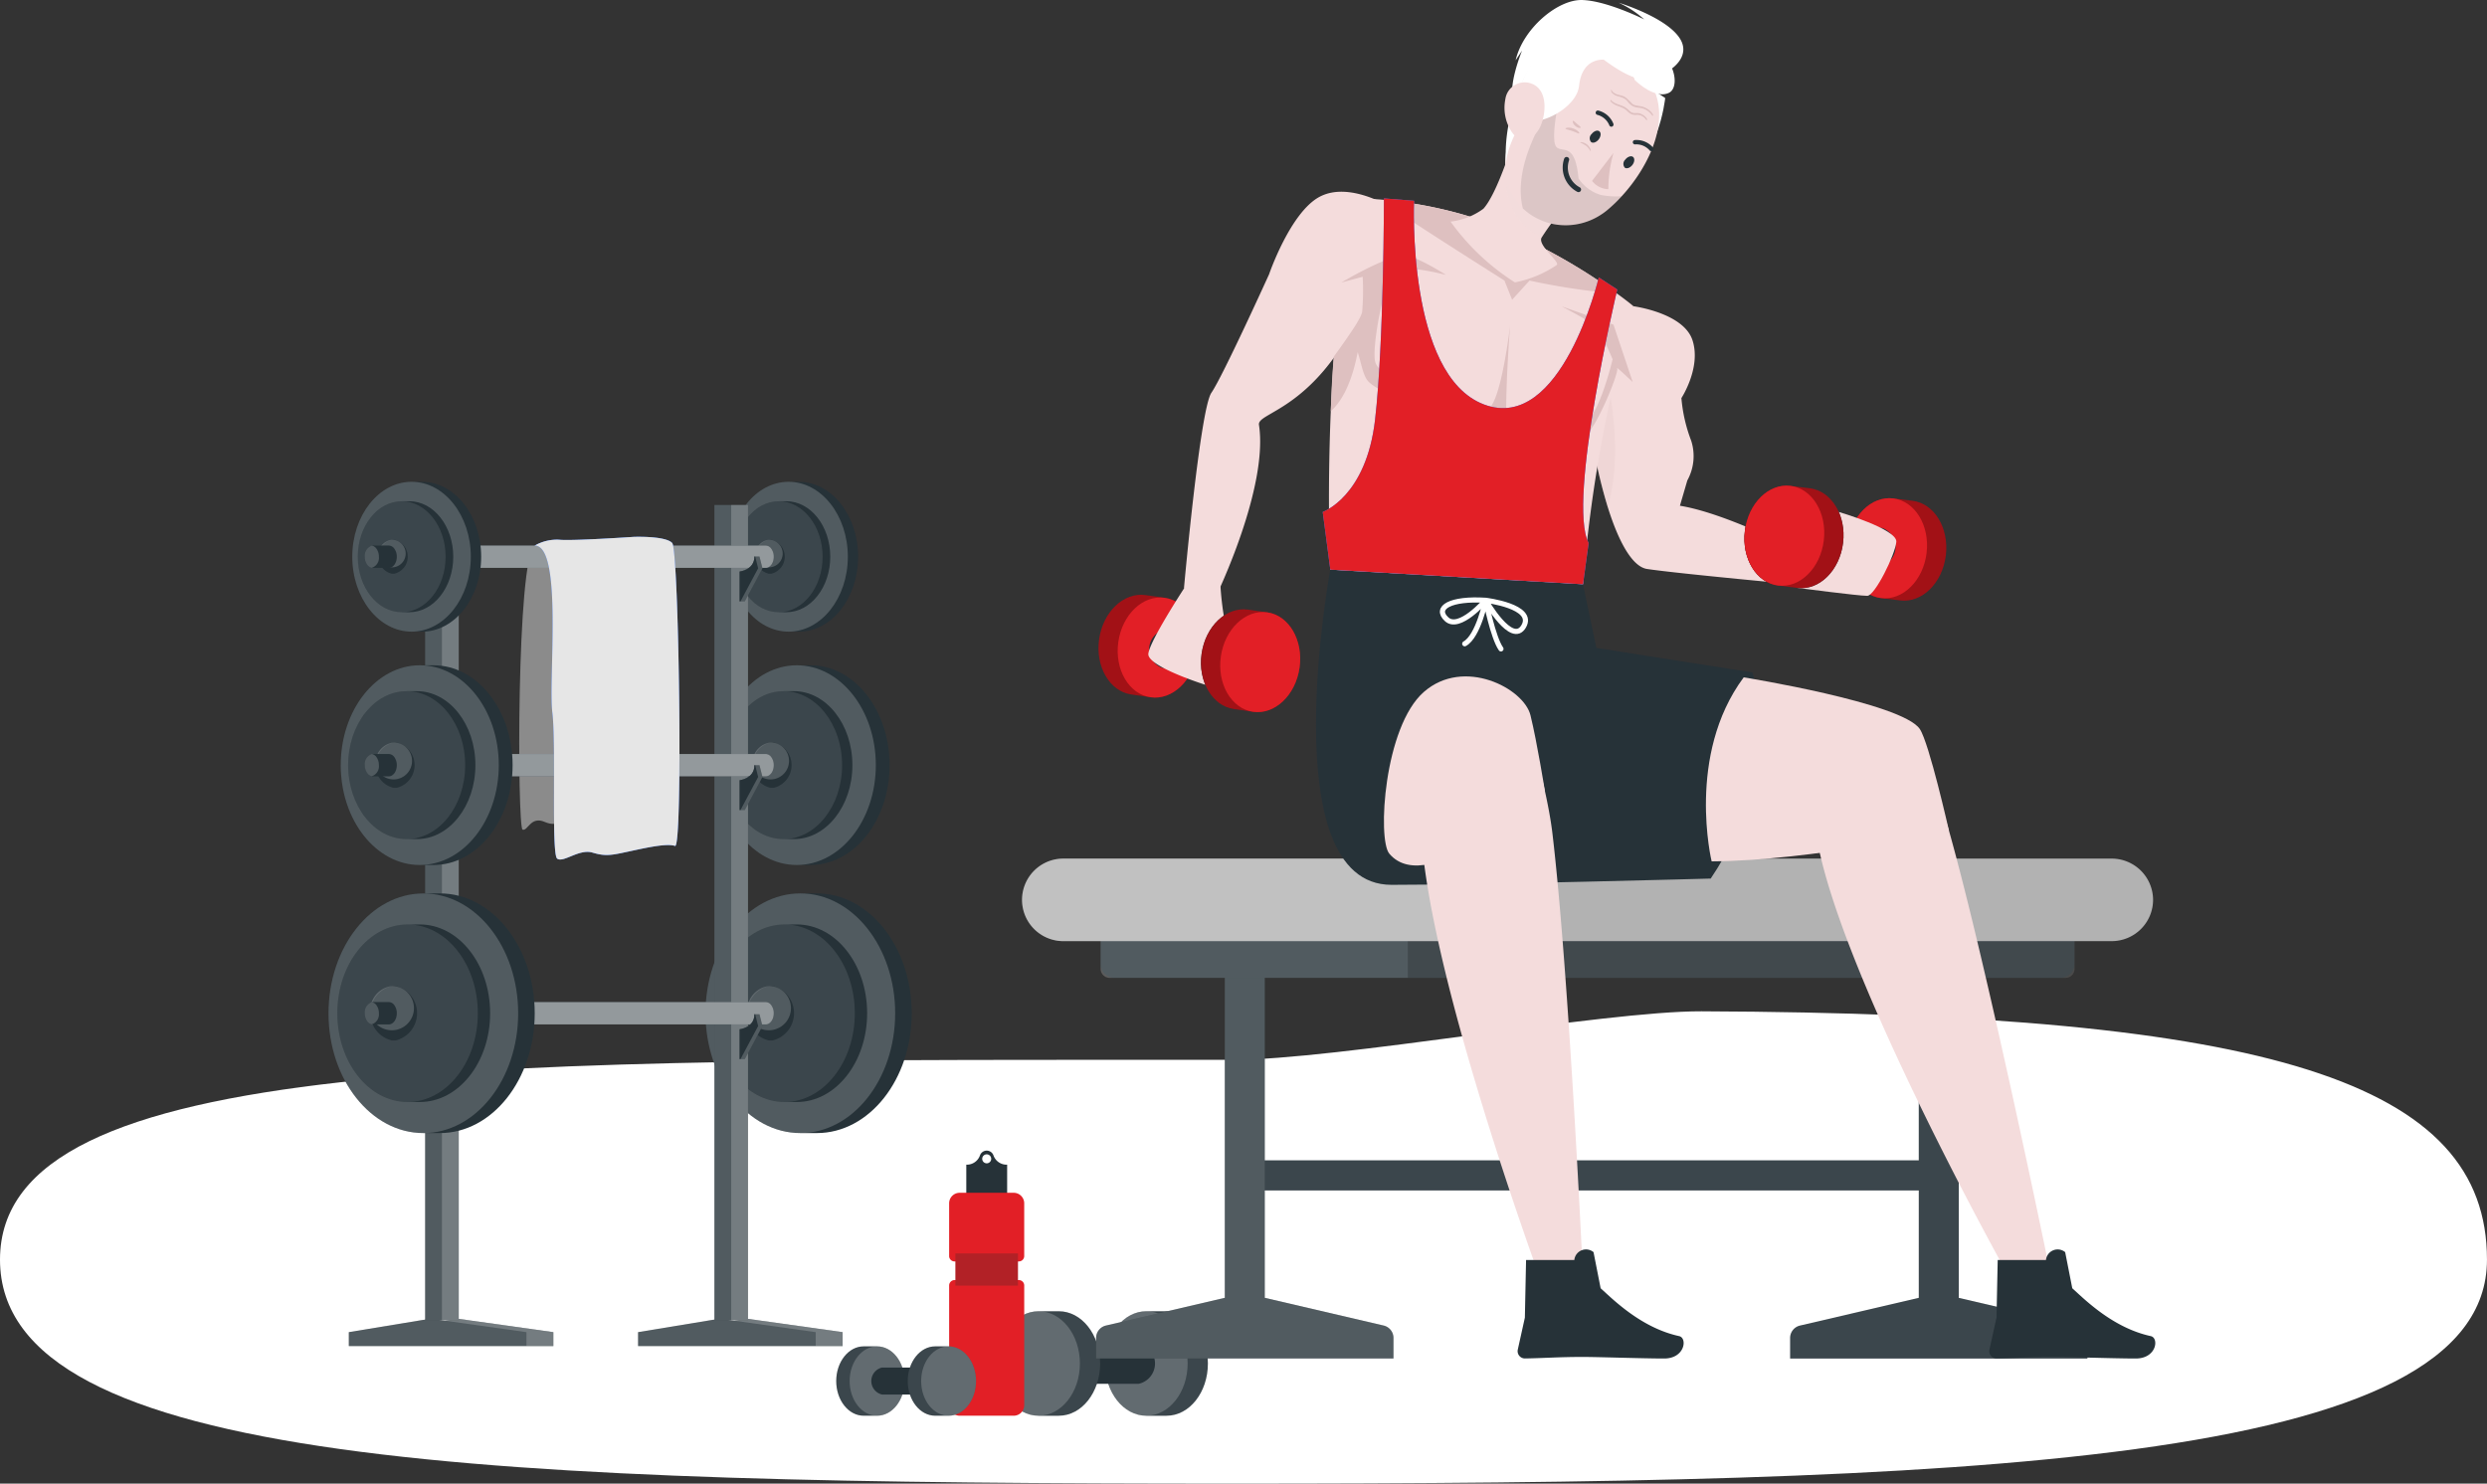 <svg xmlns="http://www.w3.org/2000/svg" width="242.262" height="144.544" viewBox="0 0 242.262 144.544">
  <rect x="0" y="0" width="242.262" height="144.544" fill="#333333" stroke="none"/>
  <g id="Group_196869" data-name="Group 196869" transform="translate(-1166 -6322.43)">
    <path id="Path_20465" data-name="Path 20465" d="M128.111,60.863c10.178,0,36.195-4.764,45.7-4.728,55.576.21,76.519,6.93,76.519,24.194,0,20.121-50.543,21.821-122.22,21.821S8.07,100.451,8.07,80.329,56.434,60.863,128.111,60.863Z" transform="translate(1157.93 6364.824)" fill="#fff"/>
    <g id="Bottle" transform="translate(1247.459 6434.532)">
      <g id="Group_190497" data-name="Group 190497" transform="translate(15.681 15.648)">
        <g id="Group_190494" data-name="Group 190494" transform="translate(10.495)">
          <path id="Path_48504" data-name="Path 48504" d="M401.6,400.243h1.968c2.225,0,4.028,2.279,4.028,5.091s-1.8,5.09-4.028,5.09H401.6c-2.224,0-4.027-2.279-4.027-5.09S399.372,400.243,401.6,400.243Z" transform="translate(-397.569 -400.243)" fill="#263238"/>
          <path id="Path_48505" data-name="Path 48505" d="M401.6,400.243h1.968c2.225,0,4.028,2.279,4.028,5.091s-1.8,5.09-4.028,5.09H401.6c-2.224,0-4.027-2.279-4.027-5.09S399.372,400.243,401.6,400.243Z" transform="translate(-397.569 -400.243)" fill="#fff" opacity="0.1" style="isolation: isolate"/>
          <path id="Path_48506" data-name="Path 48506" d="M397.569,405.334c0,2.811,1.8,5.09,4.027,5.09s4.028-2.279,4.028-5.09-1.8-5.091-4.028-5.091S397.569,402.522,397.569,405.334Z" transform="translate(-397.569 -400.243)" fill="#fff" opacity="0.2" style="isolation: isolate"/>
        </g>
        <g id="Group_190495" data-name="Group 190495" transform="translate(4.916 3.112)">
          <path id="Path_48507" data-name="Path 48507" d="M390.628,404.988h7.324a2.032,2.032,0,0,1,0,3.956h-7.324a2.033,2.033,0,0,1,0-3.956Z" transform="translate(-389.064 -404.988)" fill="#263238"/>
        </g>
        <g id="Group_190496" data-name="Group 190496">
          <path id="Path_48508" data-name="Path 48508" d="M385.6,400.243h1.968c2.225,0,4.028,2.279,4.028,5.091s-1.8,5.09-4.028,5.09H385.6c-2.224,0-4.027-2.279-4.027-5.09S383.372,400.243,385.6,400.243Z" transform="translate(-381.569 -400.243)" fill="#263238"/>
          <path id="Path_48509" data-name="Path 48509" d="M385.6,400.243h1.968c2.225,0,4.028,2.279,4.028,5.091s-1.8,5.09-4.028,5.09H385.6c-2.224,0-4.027-2.279-4.027-5.09S383.372,400.243,385.6,400.243Z" transform="translate(-381.569 -400.243)" fill="#fff" opacity="0.1" style="isolation: isolate"/>
          <path id="Path_48510" data-name="Path 48510" d="M381.569,405.334c0,2.811,1.8,5.09,4.027,5.09s4.028-2.279,4.028-5.09-1.8-5.091-4.028-5.091S381.569,402.522,381.569,405.334Z" transform="translate(-381.569 -400.243)" fill="#fff" opacity="0.2" style="isolation: isolate"/>
        </g>
      </g>
      <g id="Group_190498" data-name="Group 190498" transform="translate(10.999 0)">
        <path id="Path_48511" data-name="Path 48511" d="M380.9,377.757a1.357,1.357,0,0,1-1.28-.906.7.7,0,0,0-.657-.464h0a.7.7,0,0,0-.656.464,1.357,1.357,0,0,1-1.28.906h-.053v3.013h3.979v-3.013Zm-1.937-.133a.438.438,0,1,1,.438-.438A.438.438,0,0,1,378.96,377.624Z" transform="translate(-375.304 -376.387)" fill="#263238"/>
        <path id="Path_48512" data-name="Path 48512" d="M381.742,388.812v-5.137a1.026,1.026,0,0,0-1.026-1.026h-5.261a1.027,1.027,0,0,0-1.026,1.026v5.137a.526.526,0,0,0,.525.525h6.261A.525.525,0,0,0,381.742,388.812Z" transform="translate(-374.43 -378.541)" fill="#e21f26"/>
        <path id="Path_48513" data-name="Path 48513" d="M374.43,396.14v11.665a1.026,1.026,0,0,0,1.026,1.026h5.261a1.026,1.026,0,0,0,1.026-1.026V396.14a.525.525,0,0,0-.525-.525h-6.261A.526.526,0,0,0,374.43,396.14Z" transform="translate(-374.43 -383.003)" fill="#e21f26"/>
        <rect id="Rectangle_13846" data-name="Rectangle 13846" width="6.098" height="3.136" transform="translate(0.607 10.017)" fill="#b22126"/>
      </g>
      <g id="Group_190502" data-name="Group 190502" transform="translate(0 19.07)">
        <g id="Group_190499" data-name="Group 190499">
          <path id="Path_48514" data-name="Path 48514" d="M361.641,412.219h-1.306c-1.477,0-2.674-1.513-2.674-3.379s1.2-3.379,2.674-3.379h1.306c1.477,0,2.674,1.513,2.674,3.379S363.118,412.219,361.641,412.219Z" transform="translate(-357.662 -405.461)" fill="#263238"/>
          <path id="Path_48515" data-name="Path 48515" d="M361.641,412.219h-1.306c-1.477,0-2.674-1.513-2.674-3.379s1.2-3.379,2.674-3.379h1.306c1.477,0,2.674,1.513,2.674,3.379S363.118,412.219,361.641,412.219Z" transform="translate(-357.662 -405.461)" fill="#fff" opacity="0.1" style="isolation: isolate"/>
          <ellipse id="Ellipse_1886" data-name="Ellipse 1886" cx="2.673" cy="3.379" rx="2.673" ry="3.379" transform="translate(1.306 0)" fill="#fff" opacity="0.2" style="isolation: isolate"/>
        </g>
        <g id="Group_190500" data-name="Group 190500" transform="translate(3.417 2.066)">
          <path id="Path_48516" data-name="Path 48516" d="M368.772,411.237h-4.861a1.349,1.349,0,0,1,0-2.626h4.861a1.349,1.349,0,0,1,0,2.626Z" transform="translate(-362.872 -408.611)" fill="#263238"/>
        </g>
        <g id="Group_190501" data-name="Group 190501" transform="translate(6.967)">
          <path id="Path_48517" data-name="Path 48517" d="M372.262,412.219h-1.306c-1.476,0-2.674-1.513-2.674-3.379s1.2-3.379,2.674-3.379h1.306c1.476,0,2.674,1.513,2.674,3.379S373.739,412.219,372.262,412.219Z" transform="translate(-368.283 -405.461)" fill="#263238"/>
          <path id="Path_48518" data-name="Path 48518" d="M372.262,412.219h-1.306c-1.476,0-2.674-1.513-2.674-3.379s1.2-3.379,2.674-3.379h1.306c1.476,0,2.674,1.513,2.674,3.379S373.739,412.219,372.262,412.219Z" transform="translate(-368.283 -405.461)" fill="#fff" opacity="0.1" style="isolation: isolate"/>
          <ellipse id="Ellipse_1887" data-name="Ellipse 1887" cx="2.673" cy="3.379" rx="2.673" ry="3.379" transform="translate(1.306 0)" fill="#fff" opacity="0.2" style="isolation: isolate"/>
        </g>
      </g>
    </g>
    <g id="Barbells" transform="translate(1198 6369.373)">
      <g id="Group_190536" data-name="Group 190536" transform="translate(0 0)">
        <path id="Path_48519" data-name="Path 48519" d="M96.145,295.354c-1.789,1.152-1.7,27.513-1.184,27.677s.779-1.355,2.163-.75,1.816-.433,5.1-.433,2.941,2.508,3.287,0,0-25.426,0-25.426Z" transform="translate(-76.057 -289.144)" fill="#8b8b8b"/>
        <g id="Group_190506" data-name="Group 190506" transform="translate(37.915 17.873)">
          <g id="Group_190503" data-name="Group 190503">
            <path id="Path_48521" data-name="Path 48521" d="M131.814,313.135h1.343c4.252,0,7.7,4.356,7.7,9.729s-3.447,9.729-7.7,9.729h-1.343c-4.252,0-7.7-4.355-7.7-9.729S127.561,313.135,131.814,313.135Z" transform="translate(-124.115 -313.135)" fill="#263238"/>
            <path id="Path_48522" data-name="Path 48522" d="M124.115,322.864c0,5.373,3.447,9.729,7.7,9.729s7.7-4.355,7.7-9.729-3.447-9.729-7.7-9.729S124.115,317.491,124.115,322.864Z" transform="translate(-124.115 -313.135)" fill="#fff" opacity="0.2" style="isolation: isolate"/>
          </g>
          <g id="Group_190504" data-name="Group 190504" transform="translate(0.716 2.522)">
            <path id="Path_48523" data-name="Path 48523" d="M130.91,316.98h1c3.149,0,5.7,3.226,5.7,7.207s-2.554,7.207-5.7,7.207h-1c-3.15,0-5.7-3.227-5.7-7.207S127.76,316.98,130.91,316.98Z" transform="translate(-125.207 -316.98)" fill="#263238"/>
            <path id="Path_48524" data-name="Path 48524" d="M125.207,324.187c0,3.98,2.554,7.207,5.7,7.207s5.7-3.227,5.7-7.207-2.553-7.207-5.7-7.207S125.207,320.206,125.207,324.187Z" transform="translate(-125.207 -316.98)" fill="#fff" opacity="0.1" style="isolation: isolate"/>
          </g>
          <g id="Group_190505" data-name="Group 190505" transform="translate(3.392 7.519)">
            <path id="Path_48525" data-name="Path 48525" d="M131.036,324.6h.305a2.27,2.27,0,0,1,0,4.419h-.305a2.27,2.27,0,0,1,0-4.419Z" transform="translate(-129.287 -324.599)" fill="#263238"/>
            <path id="Path_48526" data-name="Path 48526" d="M129.287,326.809a1.8,1.8,0,1,0,1.749-2.21A2.02,2.02,0,0,0,129.287,326.809Z" transform="translate(-129.287 -324.599)" fill="#fff" opacity="0.2" style="isolation: isolate"/>
          </g>
        </g>
        <g id="Group_190510" data-name="Group 190510" transform="translate(39.041)">
          <g id="Group_190507" data-name="Group 190507">
            <path id="Path_48527" data-name="Path 48527" d="M131.6,285.887h1.008c3.188,0,5.773,3.267,5.773,7.3s-2.585,7.3-5.773,7.3H131.6c-3.188,0-5.773-3.267-5.773-7.3S128.416,285.887,131.6,285.887Z" transform="translate(-125.831 -285.887)" fill="#263238"/>
            <path id="Path_48528" data-name="Path 48528" d="M125.831,293.184c0,4.03,2.585,7.3,5.773,7.3s5.774-3.267,5.774-7.3-2.585-7.3-5.774-7.3S125.831,289.154,125.831,293.184Z" transform="translate(-125.831 -285.887)" fill="#fff" opacity="0.2" style="isolation: isolate"/>
          </g>
          <g id="Group_190508" data-name="Group 190508" transform="translate(0.537 1.892)">
            <path id="Path_48529" data-name="Path 48529" d="M130.927,288.771h.746c2.362,0,4.277,2.42,4.277,5.405s-1.915,5.405-4.277,5.405h-.746c-2.363,0-4.277-2.42-4.277-5.405S128.565,288.771,130.927,288.771Z" transform="translate(-126.65 -288.771)" fill="#263238"/>
            <path id="Path_48530" data-name="Path 48530" d="M126.65,294.176c0,2.985,1.915,5.405,4.277,5.405s4.277-2.42,4.277-5.405-1.915-5.405-4.277-5.405S126.65,291.191,126.65,294.176Z" transform="translate(-126.65 -288.771)" fill="#fff" opacity="0.1" style="isolation: isolate"/>
          </g>
          <g id="Group_190509" data-name="Group 190509" transform="translate(2.544 5.64)">
            <path id="Path_48531" data-name="Path 48531" d="M131.021,294.486h.229a1.7,1.7,0,0,1,0,3.314h-.229a1.7,1.7,0,0,1,0-3.314Z" transform="translate(-129.71 -294.486)" fill="#263238"/>
            <path id="Path_48532" data-name="Path 48532" d="M129.71,296.143a1.347,1.347,0,1,0,1.311-1.657A1.515,1.515,0,0,0,129.71,296.143Z" transform="translate(-129.71 -294.486)" fill="#fff" opacity="0.2" style="isolation: isolate"/>
          </g>
        </g>
        <g id="Group_190514" data-name="Group 190514" transform="translate(36.724 40.099)">
          <g id="Group_190511" data-name="Group 190511">
            <path id="Path_48533" data-name="Path 48533" d="M131.538,347.021h1.612c5.1,0,9.238,5.227,9.238,11.675s-4.136,11.675-9.238,11.675h-1.612c-5.1,0-9.238-5.227-9.238-11.675S126.436,347.021,131.538,347.021Z" transform="translate(-122.3 -347.021)" fill="#263238"/>
            <ellipse id="Ellipse_1888" data-name="Ellipse 1888" cx="9.238" cy="11.675" rx="9.238" ry="11.675" transform="translate(0)" fill="#fff" opacity="0.2" style="isolation: isolate"/>
          </g>
          <g id="Group_190512" data-name="Group 190512" transform="translate(0.859 3.026)">
            <path id="Path_48534" data-name="Path 48534" d="M130.453,351.634h1.2c3.779,0,6.843,3.873,6.843,8.649s-3.064,8.648-6.843,8.648h-1.2c-3.779,0-6.843-3.872-6.843-8.648S126.674,351.634,130.453,351.634Z" transform="translate(-123.61 -351.634)" fill="#263238"/>
            <path id="Path_48535" data-name="Path 48535" d="M123.61,360.283c0,4.776,3.064,8.648,6.843,8.648s6.843-3.872,6.843-8.648-3.064-8.649-6.843-8.649S123.61,355.507,123.61,360.283Z" transform="translate(-123.61 -351.634)" fill="#fff" opacity="0.1" style="isolation: isolate"/>
          </g>
          <g id="Group_190513" data-name="Group 190513" transform="translate(4.071 9.024)">
            <path id="Path_48536" data-name="Path 48536" d="M130.6,360.778h.366a2.724,2.724,0,0,1,0,5.3H130.6a2.724,2.724,0,0,1,0-5.3Z" transform="translate(-128.507 -360.778)" fill="#263238"/>
            <path id="Path_48537" data-name="Path 48537" d="M128.507,363.429a2.155,2.155,0,1,0,2.1-2.651A2.424,2.424,0,0,0,128.507,363.429Z" transform="translate(-128.507 -360.778)" fill="#fff" opacity="0.2" style="isolation: isolate"/>
          </g>
        </g>
        <g id="Group_190517" data-name="Group 190517" transform="translate(1.979 2.255)">
          <g id="Group_190515" data-name="Group 190515">
            <path id="Path_48538" data-name="Path 48538" d="M77.286,410.188l1.417.2,1.207-.2,9.342,1.312v1.36H69.328V411.5Z" transform="translate(-69.328 -330.911)" fill="#263238"/>
            <path id="Path_48539" data-name="Path 48539" d="M77.286,410.188l1.417.2,1.207-.2,9.342,1.312v1.36H69.328V411.5Z" transform="translate(-69.328 -330.911)" fill="#fff" opacity="0.2" style="isolation: isolate"/>
            <path id="Path_48540" data-name="Path 48540" d="M83.616,410.385l7.93,1.115v1.358H94.17V411.5l-9.347-1.312Z" transform="translate(-74.244 -330.911)" fill="#fff" opacity="0.2" style="isolation: isolate"/>
            <rect id="Rectangle_13847" data-name="Rectangle 13847" width="3.273" height="79.43" transform="translate(10.707 79.43) rotate(180)" fill="#263238"/>
            <rect id="Rectangle_13848" data-name="Rectangle 13848" width="3.273" height="79.43" transform="translate(10.707 79.43) rotate(180)" fill="#fff" opacity="0.2" style="isolation: isolate"/>
            <rect id="Rectangle_13849" data-name="Rectangle 13849" width="1.637" height="79.43" transform="translate(10.707 79.43) rotate(180)" fill="#fff" opacity="0.2" style="isolation: isolate"/>
          </g>
          <g id="Group_190516" data-name="Group 190516" transform="translate(28.178)">
            <path id="Path_48541" data-name="Path 48541" d="M120.245,410.188l1.417.2,1.207-.2,9.342,1.312v1.36H112.287V411.5Z" transform="translate(-112.287 -330.911)" fill="#263238"/>
            <path id="Path_48542" data-name="Path 48542" d="M120.245,410.188l1.417.2,1.207-.2,9.342,1.312v1.36H112.287V411.5Z" transform="translate(-112.287 -330.911)" fill="#fff" opacity="0.2" style="isolation: isolate"/>
            <path id="Path_48543" data-name="Path 48543" d="M126.575,410.385l7.93,1.115v1.358h2.624V411.5l-9.347-1.312Z" transform="translate(-117.203 -330.911)" fill="#fff" opacity="0.2" style="isolation: isolate"/>
            <rect id="Rectangle_13850" data-name="Rectangle 13850" width="3.273" height="79.43" transform="translate(10.707 79.43) rotate(180)" fill="#263238"/>
            <rect id="Rectangle_13851" data-name="Rectangle 13851" width="3.273" height="79.43" transform="translate(10.707 79.43) rotate(180)" fill="#fff" opacity="0.2" style="isolation: isolate"/>
            <rect id="Rectangle_13852" data-name="Rectangle 13852" width="1.637" height="79.43" transform="translate(10.707 79.43) rotate(180)" fill="#fff" opacity="0.2" style="isolation: isolate"/>
          </g>
        </g>
        <g id="Group_190522" data-name="Group 190522" transform="translate(0 40.099)">
          <path id="Path_48544" data-name="Path 48544" d="M85.7,364.25a1.309,1.309,0,0,0,.23.769.713.713,0,0,0,.456.309.58.58,0,0,0,.1.01h29.09c.432,0,.78-.483.78-1.088a1.319,1.319,0,0,0-.23-.769.681.681,0,0,0-.55-.319H86.485a.653.653,0,0,0-.1.009A1.03,1.03,0,0,0,85.7,364.25Z" transform="translate(-72.983 -352.575)" fill="#263238"/>
          <path id="Path_48545" data-name="Path 48545" d="M85.7,364.25a1.309,1.309,0,0,0,.23.769.713.713,0,0,0,.456.309.58.58,0,0,0,.1.01h29.09c.432,0,.78-.483.78-1.088a1.319,1.319,0,0,0-.23-.769.681.681,0,0,0-.55-.319H86.485a.653.653,0,0,0-.1.009A1.03,1.03,0,0,0,85.7,364.25Z" transform="translate(-72.983 -352.575)" fill="#fff" opacity="0.5"/>
          <g id="Group_190518" data-name="Group 190518">
            <path id="Path_48546" data-name="Path 48546" d="M75.549,347.021h1.612c5.1,0,9.238,5.227,9.238,11.675s-4.136,11.675-9.238,11.675H75.549c-5.1,0-9.238-5.227-9.238-11.675S70.447,347.021,75.549,347.021Z" transform="translate(-66.311 -347.021)" fill="#263238"/>
            <path id="Path_48547" data-name="Path 48547" d="M66.311,358.7c0,6.448,4.136,11.675,9.238,11.675s9.237-5.227,9.237-11.675-4.136-11.675-9.237-11.675S66.311,352.248,66.311,358.7Z" transform="translate(-66.311 -347.021)" fill="#fff" opacity="0.2" style="isolation: isolate"/>
          </g>
          <g id="Group_190519" data-name="Group 190519" transform="translate(0.859 3.026)">
            <path id="Path_48548" data-name="Path 48548" d="M74.464,351.634h1.2c3.779,0,6.843,3.873,6.843,8.649s-3.064,8.648-6.843,8.648h-1.2c-3.779,0-6.843-3.872-6.843-8.648S70.685,351.634,74.464,351.634Z" transform="translate(-67.621 -351.634)" fill="#263238"/>
            <path id="Path_48549" data-name="Path 48549" d="M67.621,360.283c0,4.776,3.064,8.648,6.843,8.648s6.843-3.872,6.843-8.648-3.064-8.649-6.843-8.649S67.621,355.507,67.621,360.283Z" transform="translate(-67.621 -351.634)" fill="#fff" opacity="0.1" style="isolation: isolate"/>
          </g>
          <g id="Group_190520" data-name="Group 190520" transform="translate(4.071 9.024)">
            <path id="Path_48550" data-name="Path 48550" d="M74.616,360.778h.366a2.724,2.724,0,0,1,0,5.3h-.366a2.724,2.724,0,0,1,0-5.3Z" transform="translate(-72.518 -360.778)" fill="#263238"/>
            <path id="Path_48551" data-name="Path 48551" d="M72.518,363.429a2.155,2.155,0,1,0,2.1-2.651A2.424,2.424,0,0,0,72.518,363.429Z" transform="translate(-72.518 -360.778)" fill="#fff" opacity="0.2" style="isolation: isolate"/>
          </g>
          <g id="Group_190521" data-name="Group 190521" transform="translate(3.533 10.587)">
            <path id="Path_48552" data-name="Path 48552" d="M71.7,364.25a1.309,1.309,0,0,0,.23.769.713.713,0,0,0,.457.309.565.565,0,0,0,.1.01h1.551c.432,0,.78-.483.78-1.088a1.319,1.319,0,0,0-.23-.769.681.681,0,0,0-.55-.319H72.481a.635.635,0,0,0-.1.009A1.03,1.03,0,0,0,71.7,364.25Z" transform="translate(-71.697 -363.162)" fill="#263238"/>
            <path id="Path_48553" data-name="Path 48553" d="M71.7,364.254a1.309,1.309,0,0,0,.23.769.713.713,0,0,0,.457.309,1.017,1.017,0,0,0,.686-1.078,1.32,1.32,0,0,0-.23-.769.7.7,0,0,0-.456-.31A1.03,1.03,0,0,0,71.7,364.254Z" transform="translate(-71.697 -363.167)" fill="#fff" opacity="0.2" style="isolation: isolate"/>
          </g>
        </g>
        <g id="Group_190527" data-name="Group 190527" transform="translate(1.191 17.873)">
          <path id="Path_48554" data-name="Path 48554" d="M85.7,327.4a1.306,1.306,0,0,0,.23.768.714.714,0,0,0,.456.31.574.574,0,0,0,.1.01h29.09c.432,0,.78-.483.78-1.088a1.319,1.319,0,0,0-.23-.769.682.682,0,0,0-.55-.319H86.485a.651.651,0,0,0-.1.01A1.03,1.03,0,0,0,85.7,327.4Z" transform="translate(-74.173 -317.668)" fill="#263238"/>
          <path id="Path_48555" data-name="Path 48555" d="M85.7,327.4a1.306,1.306,0,0,0,.23.768.714.714,0,0,0,.456.31.574.574,0,0,0,.1.01h29.09c.432,0,.78-.483.78-1.088a1.319,1.319,0,0,0-.23-.769.682.682,0,0,0-.55-.319H86.485a.651.651,0,0,0-.1.01A1.03,1.03,0,0,0,85.7,327.4Z" transform="translate(-74.173 -317.668)" fill="#fff" opacity="0.5"/>
          <g id="Group_190523" data-name="Group 190523">
            <path id="Path_48556" data-name="Path 48556" d="M75.825,313.135h1.343c4.252,0,7.7,4.356,7.7,9.729s-3.447,9.729-7.7,9.729H75.825c-4.252,0-7.7-4.355-7.7-9.729S71.572,313.135,75.825,313.135Z" transform="translate(-68.126 -313.135)" fill="#263238"/>
            <ellipse id="Ellipse_1889" data-name="Ellipse 1889" cx="7.698" cy="9.729" rx="7.698" ry="9.729" transform="translate(0 0)" fill="#fff" opacity="0.2" style="isolation: isolate"/>
          </g>
          <g id="Group_190524" data-name="Group 190524" transform="translate(0.716 2.522)">
            <path id="Path_48557" data-name="Path 48557" d="M74.921,316.98h1c3.149,0,5.7,3.226,5.7,7.207s-2.554,7.207-5.7,7.207h-1c-3.15,0-5.7-3.227-5.7-7.207S71.771,316.98,74.921,316.98Z" transform="translate(-69.218 -316.98)" fill="#263238"/>
            <ellipse id="Ellipse_1890" data-name="Ellipse 1890" cx="5.703" cy="7.207" rx="5.703" ry="7.207" transform="translate(0)" fill="#fff" opacity="0.1" style="isolation: isolate"/>
          </g>
          <g id="Group_190525" data-name="Group 190525" transform="translate(3.392 7.519)">
            <path id="Path_48558" data-name="Path 48558" d="M75.047,324.6h.305a2.27,2.27,0,0,1,0,4.419h-.305a2.27,2.27,0,0,1,0-4.419Z" transform="translate(-73.298 -324.599)" fill="#263238"/>
            <path id="Path_48559" data-name="Path 48559" d="M73.3,326.809a1.8,1.8,0,1,0,1.749-2.21A2.02,2.02,0,0,0,73.3,326.809Z" transform="translate(-73.298 -324.599)" fill="#fff" opacity="0.2" style="isolation: isolate"/>
          </g>
          <g id="Group_190526" data-name="Group 190526" transform="translate(2.342 8.641)">
            <path id="Path_48560" data-name="Path 48560" d="M71.7,327.4a1.306,1.306,0,0,0,.23.768.714.714,0,0,0,.457.31.559.559,0,0,0,.1.01h1.551c.432,0,.78-.483.78-1.088a1.32,1.32,0,0,0-.23-.769.682.682,0,0,0-.55-.319H72.481a.633.633,0,0,0-.1.01A1.029,1.029,0,0,0,71.7,327.4Z" transform="translate(-71.697 -326.309)" fill="#263238"/>
            <path id="Path_48561" data-name="Path 48561" d="M71.7,327.4a1.305,1.305,0,0,0,.23.768.714.714,0,0,0,.457.31,1.018,1.018,0,0,0,.686-1.078,1.32,1.32,0,0,0-.23-.769.7.7,0,0,0-.456-.31A1.029,1.029,0,0,0,71.7,327.4Z" transform="translate(-71.697 -326.314)" fill="#fff" opacity="0.2" style="isolation: isolate"/>
          </g>
        </g>
        <g id="Group_190532" data-name="Group 190532" transform="translate(2.316)">
          <path id="Path_48562" data-name="Path 48562" d="M85.7,296.441a1.309,1.309,0,0,0,.23.769.713.713,0,0,0,.456.309.58.58,0,0,0,.1.01h29.09c.432,0,.78-.483.78-1.088a1.32,1.32,0,0,0-.23-.769.681.681,0,0,0-.55-.319H86.485a.653.653,0,0,0-.1.009A1.03,1.03,0,0,0,85.7,296.441Z" transform="translate(-75.299 -289.144)" fill="#263238"/>
          <path id="Path_48563" data-name="Path 48563" d="M85.7,296.441a1.309,1.309,0,0,0,.23.769.713.713,0,0,0,.456.309.58.58,0,0,0,.1.01h29.09c.432,0,.78-.483.78-1.088a1.32,1.32,0,0,0-.23-.769.681.681,0,0,0-.55-.319H86.485a.653.653,0,0,0-.1.009A1.03,1.03,0,0,0,85.7,296.441Z" transform="translate(-75.299 -289.144)" fill="#fff" opacity="0.5"/>
          <g id="Group_190528" data-name="Group 190528">
            <path id="Path_48564" data-name="Path 48564" d="M75.616,285.887h1.008c3.188,0,5.774,3.267,5.774,7.3s-2.586,7.3-5.774,7.3H75.616c-3.189,0-5.774-3.267-5.774-7.3S72.427,285.887,75.616,285.887Z" transform="translate(-69.842 -285.887)" fill="#263238"/>
            <path id="Path_48565" data-name="Path 48565" d="M69.842,293.184c0,4.03,2.585,7.3,5.774,7.3s5.773-3.267,5.773-7.3-2.585-7.3-5.773-7.3S69.842,289.154,69.842,293.184Z" transform="translate(-69.842 -285.887)" fill="#fff" opacity="0.2" style="isolation: isolate"/>
          </g>
          <g id="Group_190529" data-name="Group 190529" transform="translate(0.537 1.892)">
            <path id="Path_48566" data-name="Path 48566" d="M74.938,288.771h.746c2.362,0,4.277,2.42,4.277,5.405s-1.915,5.405-4.277,5.405h-.746c-2.363,0-4.277-2.42-4.277-5.405S72.576,288.771,74.938,288.771Z" transform="translate(-70.661 -288.771)" fill="#263238"/>
            <ellipse id="Ellipse_1891" data-name="Ellipse 1891" cx="4.277" cy="5.405" rx="4.277" ry="5.405" transform="translate(0)" fill="#fff" opacity="0.1" style="isolation: isolate"/>
          </g>
          <g id="Group_190530" data-name="Group 190530" transform="translate(2.544 5.64)">
            <path id="Path_48567" data-name="Path 48567" d="M75.032,294.486h.229a1.7,1.7,0,0,1,0,3.314h-.229a1.7,1.7,0,0,1,0-3.314Z" transform="translate(-73.721 -294.486)" fill="#263238"/>
            <path id="Path_48568" data-name="Path 48568" d="M73.721,296.143a1.347,1.347,0,1,0,1.311-1.657A1.515,1.515,0,0,0,73.721,296.143Z" transform="translate(-73.721 -294.486)" fill="#fff" opacity="0.2" style="isolation: isolate"/>
          </g>
          <g id="Group_190531" data-name="Group 190531" transform="translate(1.217 6.21)">
            <path id="Path_48569" data-name="Path 48569" d="M71.7,296.441a1.309,1.309,0,0,0,.23.769.713.713,0,0,0,.457.309.565.565,0,0,0,.1.01h1.551c.432,0,.78-.483.78-1.088a1.32,1.32,0,0,0-.23-.769.681.681,0,0,0-.55-.319H72.481a.635.635,0,0,0-.1.009A1.03,1.03,0,0,0,71.7,296.441Z" transform="translate(-71.697 -295.354)" fill="#263238"/>
            <path id="Path_48570" data-name="Path 48570" d="M71.7,296.446a1.309,1.309,0,0,0,.23.769.713.713,0,0,0,.457.309,1.017,1.017,0,0,0,.686-1.078,1.32,1.32,0,0,0-.23-.769.7.7,0,0,0-.456-.31A1.03,1.03,0,0,0,71.7,296.446Z" transform="translate(-71.697 -295.359)" fill="#fff" opacity="0.2" style="isolation: isolate"/>
          </g>
        </g>
        <g id="Group_190533" data-name="Group 190533" transform="translate(40.048 7.278)">
          <path id="Path_48571" data-name="Path 48571" d="M127.367,298.445v2.906h.505l1.719-3.22-.289-1.148h-.492C128.81,298.295,127.367,298.445,127.367,298.445Z" transform="translate(-127.367 -296.983)" fill="#263238"/>
          <path id="Path_48572" data-name="Path 48572" d="M127.367,298.445v2.906h.505l1.719-3.22-.289-1.148h-.492C128.81,298.295,127.367,298.445,127.367,298.445Z" transform="translate(-127.367 -296.983)" fill="#fff" opacity="0.2" style="isolation: isolate"/>
          <path id="Path_48573" data-name="Path 48573" d="M127.367,298.445v2.906h.085l1.719-3.22-.289-1.148h-.072C128.81,298.295,127.367,298.445,127.367,298.445Z" transform="translate(-127.367 -296.983)" fill="#263238"/>
        </g>
        <g id="Group_190534" data-name="Group 190534" transform="translate(40.048 27.608)">
          <path id="Path_48574" data-name="Path 48574" d="M127.367,329.441v2.906h.505l1.719-3.221-.289-1.148h-.492C128.81,329.29,127.367,329.441,127.367,329.441Z" transform="translate(-127.367 -327.978)" fill="#263238"/>
          <path id="Path_48575" data-name="Path 48575" d="M127.367,329.441v2.906h.505l1.719-3.221-.289-1.148h-.492C128.81,329.29,127.367,329.441,127.367,329.441Z" transform="translate(-127.367 -327.978)" fill="#fff" opacity="0.2" style="isolation: isolate"/>
          <path id="Path_48576" data-name="Path 48576" d="M127.367,329.441v2.906h.085l1.719-3.221-.289-1.148h-.072C128.81,329.29,127.367,329.441,127.367,329.441Z" transform="translate(-127.367 -327.978)" fill="#263238"/>
        </g>
        <g id="Group_190535" data-name="Group 190535" transform="translate(40.048 51.874)">
          <path id="Path_48577" data-name="Path 48577" d="M127.367,366.436v2.906h.505l1.719-3.221-.289-1.148h-.492C128.81,366.285,127.367,366.436,127.367,366.436Z" transform="translate(-127.367 -364.973)" fill="#263238"/>
          <path id="Path_48578" data-name="Path 48578" d="M127.367,366.436v2.906h.505l1.719-3.221-.289-1.148h-.492C128.81,366.285,127.367,366.436,127.367,366.436Z" transform="translate(-127.367 -364.973)" fill="#fff" opacity="0.2" style="isolation: isolate"/>
          <path id="Path_48579" data-name="Path 48579" d="M127.367,366.436v2.906h.085l1.719-3.221-.289-1.148h-.072C128.81,366.285,127.367,366.436,127.367,366.436Z" transform="translate(-127.367 -364.973)" fill="#263238"/>
        </g>
        <path id="Path_48580" data-name="Path 48580" d="M96.937,294.907c2.752,0,1.324,13.052,1.714,16.227s-.11,13.82.472,14.271,2.138-.975,3.436-.586,1.848.26,3.648-.13,3.617-.779,4.4-.519.374-28.79-.275-29.51-3.763-.6-3.763-.6-6.1.413-7.265.275A4.36,4.36,0,0,0,96.937,294.907Z" transform="translate(-76.849 -288.697)" fill="#407bff"/>
        <path id="Path_48581" data-name="Path 48581" d="M96.937,294.907c2.752,0,1.324,13.052,1.714,16.227s-.11,13.82.472,14.271,2.138-.975,3.436-.586,1.848.26,3.648-.13,3.617-.779,4.4-.519.374-28.79-.275-29.51-3.763-.6-3.763-.6-6.1.413-7.265.275A4.36,4.36,0,0,0,96.937,294.907Z" transform="translate(-76.849 -288.697)" fill="#e6e6e6"/>
      </g>
    </g>
    <g id="Group_190537" data-name="Group 190537" transform="translate(1265.56 6406.08)">
      <path id="Path_48582" data-name="Path 48582" d="M283.043,392.643l-11.576-2.7v-32.7h-3.895v19.305H201.022v2.929h66.551v10.463L256,392.643a1.243,1.243,0,0,0-.96,1.21v2H284v-2A1.243,1.243,0,0,0,283.043,392.643Z" transform="translate(-180.221 -347.146)" fill="#263238"/>
      <path id="Path_48583" data-name="Path 48583" d="M283.043,392.643l-11.576-2.7v-32.7h-3.895v19.305H201.022v2.929h66.551v10.463L256,392.643a1.243,1.243,0,0,0-.96,1.21v2H284v-2A1.243,1.243,0,0,0,283.043,392.643Z" transform="translate(-180.221 -347.146)" fill="#fff" opacity="0.1" style="isolation: isolate"/>
      <path id="Path_48584" data-name="Path 48584" d="M196.737,389.939v-32.7h-3.895v32.7l-11.576,2.7a1.243,1.243,0,0,0-.96,1.21v2h28.967v-2a1.243,1.243,0,0,0-.96-1.21Z" transform="translate(-173.093 -347.146)" fill="#263238"/>
      <path id="Path_48585" data-name="Path 48585" d="M196.737,389.939v-32.7h-3.895v32.7l-11.576,2.7a1.243,1.243,0,0,0-.96,1.21v2h28.967v-2a1.243,1.243,0,0,0-.96-1.21Z" transform="translate(-173.093 -347.146)" fill="#fff" opacity="0.2" style="isolation: isolate"/>
      <path id="Rectangle_13853" data-name="Rectangle 13853" d="M0,0H94.861a0,0,0,0,1,0,0V4.171a1.346,1.346,0,0,1-1.346,1.346H1.346A1.346,1.346,0,0,1,0,4.171V0A0,0,0,0,1,0,0Z" transform="translate(7.658 6.105)" fill="#263238"/>
      <path id="Path_48586" data-name="Path 48586" d="M275.846,351.16v4.631a.886.886,0,0,1-.885.885h-93.1a.886.886,0,0,1-.885-.885V351.16Z" transform="translate(-173.325 -345.053)" fill="#fff" opacity="0.2" style="isolation: isolate"/>
      <path id="Path_48587" data-name="Path 48587" d="M291.543,351.16v4.631a.886.886,0,0,1-.885.885H226.6V351.16Z" transform="translate(-189.022 -345.053)" opacity="0.2" style="isolation: isolate"/>
      <path id="Path_48588" data-name="Path 48588" d="M279.485,345.871a4.031,4.031,0,0,1-4.021,4.021H173.331a4.021,4.021,0,0,1,0-8.042H275.465A4.034,4.034,0,0,1,279.485,345.871Z" transform="translate(-169.31 -341.85)" fill="#b2b2b2"/>
      <path id="Path_48589" data-name="Path 48589" d="M213.854,345.871a4.031,4.031,0,0,1-4.027,4.021h-36.5a4.021,4.021,0,0,1,0-8.042h36.5A4.035,4.035,0,0,1,213.854,345.871Z" transform="translate(-169.31 -341.85)" fill="#fff" opacity="0.2" style="isolation: isolate"/>
    </g>
    <path id="Path_48590" data-name="Path 48590" d="M274.565,284.429l-.38,2.617s-12.817-1.174-15.893-1.64c-1.476-.223-2.814-2.761-3.837-6.048a50.372,50.372,0,0,1-1.987-10.344c-.033-.328-.052-.649-.072-.958l-1.423-.676,6-7.569s4.86.636,5.739,3.3-1.076,5.647-1.076,5.647a15.112,15.112,0,0,0,.951,4.145,4.9,4.9,0,0,1-.374,3.877l-.722,2.466C266.49,280.054,274.565,284.429,274.565,284.429Z" transform="translate(1068.152 6092.457)" fill="#f4dcdc"/>
    <g id="Group_190540" data-name="Group 190540" transform="translate(1340.645 6370.965)">
      <g id="Group_190538" data-name="Group 190538" transform="translate(5.295)">
        <path id="Path_48591" data-name="Path 48591" d="M295.151,298.051l1.877.229c2.123.259,4.108-1.705,4.435-4.387s-1.128-5.067-3.25-5.325l-1.878-.229c-2.123-.259-4.108,1.705-4.435,4.387S293.028,297.792,295.151,298.051Z" transform="translate(-291.854 -288.315)" fill="#263238"/>
        <path id="Path_48592" data-name="Path 48592" d="M295.151,298.051l1.877.229c2.123.259,4.108-1.705,4.435-4.387s-1.128-5.067-3.25-5.325l-1.878-.229c-2.123-.259-4.108,1.705-4.435,4.387S293.028,297.792,295.151,298.051Z" transform="translate(-291.854 -288.315)" fill="#a21116" style="isolation: isolate"/>
        <path id="Path_48593" data-name="Path 48593" d="M291.9,292.725c.327-2.682,2.313-4.647,4.435-4.387s3.577,2.643,3.25,5.325-2.313,4.647-4.435,4.387S291.573,295.407,291.9,292.725Z" transform="translate(-291.854 -288.315)" fill="#e21f26" style="isolation: isolate"/>
      </g>
      <g id="Group_190539" data-name="Group 190539" transform="translate(0 2.047)">
        <path id="Path_48594" data-name="Path 48594" d="M285.062,295.22l6.988.852a1.953,1.953,0,0,0,.46-3.773l-6.988-.853a1.953,1.953,0,0,0-.46,3.774Z" transform="translate(-283.782 -291.436)" fill="#263238"/>
      </g>
    </g>
    <path id="Path_48595" data-name="Path 48595" d="M291.271,298.534c.735,0,2.725-4.016,2.829-5.26s-5.61-2.914-5.61-2.914l-4.014,7.4S290.36,298.534,291.271,298.534Z" transform="translate(1056.624 6081.946)" fill="#f4dcdc"/>
    <g id="Group_190541" data-name="Group 190541" transform="translate(1335.926 6369.743)">
      <path id="Path_48596" data-name="Path 48596" d="M279.885,296.189l1.877.229c2.123.259,4.108-1.705,4.435-4.388s-1.128-5.066-3.25-5.325l-1.878-.229c-2.123-.259-4.108,1.705-4.435,4.388S277.762,295.929,279.885,296.189Z" transform="translate(-276.588 -286.452)" fill="#263238"/>
      <path id="Path_48597" data-name="Path 48597" d="M279.885,296.189l1.877.229c2.123.259,4.108-1.705,4.435-4.388s-1.128-5.066-3.25-5.325l-1.878-.229c-2.123-.259-4.108,1.705-4.435,4.388S277.762,295.929,279.885,296.189Z" transform="translate(-276.588 -286.452)" fill="#a21116" style="isolation: isolate"/>
      <path id="Path_48598" data-name="Path 48598" d="M276.634,290.863c.327-2.683,2.313-4.647,4.435-4.388s3.577,2.643,3.251,5.325-2.313,4.647-4.435,4.388S276.307,293.545,276.634,290.863Z" transform="translate(-276.588 -286.452)" fill="#e21f26" style="isolation: isolate"/>
    </g>
    <path id="Path_48599" data-name="Path 48599" d="M255.238,283.233a50.371,50.371,0,0,1-1.987-10.344c1.056-1.03,1.994-1.817,1.994-1.817S256.852,277.88,255.238,283.233Z" transform="translate(1067.368 6088.583)" fill="#dec0c0" opacity="0.2" style="isolation: isolate"/>
    <path id="Path_48600" data-name="Path 48600" d="M214.353,298.93l24.617,1.421,1.307,6.206,15.2,2.388s3.114,9.444-4.065,20.082c0,0-22.126.612-31.092.612C208.654,329.639,214.353,298.93,214.353,298.93Z" transform="translate(1081.23 6078.998)" fill="#263238"/>
    <path id="Path_48601" data-name="Path 48601" d="M237.443,308.2c-.783-1.12-1.49-4.735-1.49-4.735s2.552,4.5,3.7,2.54-3.7-2.54-3.7-2.54c-3.4-.22-5.036.712-3.8,1.849s3.8-1.849,3.8-1.849-.714,3.5-2.041,4.235" transform="translate(1074.768 6077.449)" fill="none" stroke="#fff" stroke-linecap="round" stroke-linejoin="round" stroke-width="0.5"/>
    <path id="Path_48602" data-name="Path 48602" d="M291.7,319.958c-1.745-2.55-17.15-5.026-17.15-5.026-5.632,7.578-3.123,17.926-3.123,17.926,9.776-.049,23.114-3,23.114-3S292.616,321.3,291.7,319.958Z" transform="translate(1061.306 6073.492)" fill="#f4dcdc"/>
    <path id="Path_48603" data-name="Path 48603" d="M283.8,326.832a28.478,28.478,0,0,1,2.273,6.322c2.182,13.478,18.956,43.372,18.956,43.372l3.636-1.668s-5.909-28.794-9.674-42.159c-1.046-3.715-3.051-7.8-3.566-9.51Z" transform="translate(1056.858 6070.65)" fill="#f4dcdc"/>
    <path id="Path_48604" data-name="Path 48604" d="M312.966,409.666l.69-3.117.117-5.615h4.7a1.146,1.146,0,0,1,1.872-.767l.692,3.519c1.189,1.067,3.934,3.853,7.647,4.662.828.184.564,2.182-1.459,2.182s-6.44-.153-7.905-.153c-2.377,0-3.756.117-5.65.147a.732.732,0,0,1-.156-.015A.711.711,0,0,1,312.966,409.666Z" transform="translate(1046.826 6044.256)" fill="#263238"/>
    <path id="Path_48605" data-name="Path 48605" d="M226.6,324.761a28.485,28.485,0,0,1,1.259,6.6c.051,13.654,11.953,45.8,11.953,45.8l3.852-1.08s-1.342-29.363-2.975-43.152c-.454-3.833-1.8-8.176-2.038-9.95Z" transform="translate(1076.538 6070.724)" fill="#f4dcdc"/>
    <path id="Path_48606" data-name="Path 48606" d="M242.922,409.666l.69-3.117.117-5.615h4.7a1.146,1.146,0,0,1,1.872-.767l.692,3.519c1.189,1.067,3.934,3.853,7.647,4.662.827.184.564,2.182-1.459,2.182s-6.441-.153-7.905-.153c-2.378,0-3.756.117-5.65.147a.727.727,0,0,1-.156-.015A.711.711,0,0,1,242.922,409.666Z" transform="translate(1070.927 6044.256)" fill="#263238"/>
    <path id="Path_48607" data-name="Path 48607" d="M223.574,332.058c-1.168-1.388-.519-12.365,3.373-15.76s9.731-.357,10.379,2.276,1.4,7.346,1.4,7.346S227.466,336.681,223.574,332.058Z" transform="translate(1077.759 6073.54)" fill="#f4dcdc"/>
    <path id="Path_48608" data-name="Path 48608" d="M244.558,254.3a138.145,138.145,0,0,0-4.926,27.077l-24.617-1.417s-.315-6.841.052-15.44c.092-2.191.223-4.5.42-6.841a95.5,95.5,0,0,1,2.079-13.886,30.69,30.69,0,0,1,3.266.2,41.578,41.578,0,0,1,6.625,1.233c.007,0,.02.007.026.007a34.6,34.6,0,0,1,5.247,1.9c1.161.531,2.256,1.076,3.26,1.607l.007.007a57.4,57.4,0,0,1,6.953,4.316C244,253.821,244.558,254.3,244.558,254.3Z" transform="translate(1080.567 6097.97)" fill="#f4dcdc"/>
    <g id="Group_190544" data-name="Group 190544" transform="translate(1273.003 6380.377)">
      <g id="Group_190542" data-name="Group 190542">
        <path id="Path_48609" data-name="Path 48609" d="M187.112,302.96l-1.873-.266c-2.117-.3-4.141,1.625-4.52,4.3s1.029,5.088,3.146,5.388l1.873.266c2.117.3,4.141-1.625,4.52-4.3S189.229,303.26,187.112,302.96Z" transform="translate(-180.658 -302.664)" fill="#263238"/>
        <path id="Path_48610" data-name="Path 48610" d="M187.112,302.96l-1.873-.266c-2.117-.3-4.141,1.625-4.52,4.3s1.029,5.088,3.146,5.388l1.873.266c2.117.3,4.141-1.625,4.52-4.3S189.229,303.26,187.112,302.96Z" transform="translate(-180.658 -302.664)" fill="#a21116" style="isolation: isolate"/>
        <path id="Path_48611" data-name="Path 48611" d="M191.24,308.488c-.38,2.676-2.4,4.6-4.52,4.3s-3.525-2.712-3.146-5.388,2.4-4.6,4.52-4.3S191.62,305.812,191.24,308.488Z" transform="translate(-181.64 -302.803)" fill="#e21f26" style="isolation: isolate"/>
      </g>
      <g id="Group_190543" data-name="Group 190543" transform="translate(4.937 3.343)">
        <path id="Path_48612" data-name="Path 48612" d="M196.935,308.761l-6.97-.989a1.953,1.953,0,0,0-.534,3.764l6.97.989a1.953,1.953,0,0,0,.534-3.764Z" transform="translate(-188.185 -307.761)" fill="#263238"/>
      </g>
    </g>
    <path id="Path_48613" data-name="Path 48613" d="M213.366,244.25s-3.932-2.47-6.791-.963-4.929,7.552-4.929,7.552-4.511,9.94-5.621,11.547-2.674,19.076-2.674,19.076l3.187.618s5.058-10.465,4.121-16.573c-.187-1.214,5.1-1.382,9.582-10.33,0,0,2.588-3.423,3.191-5.982A11.034,11.034,0,0,0,213.366,244.25Z" transform="translate(1087.978 6098.311)" fill="#f4dcdc"/>
    <path id="Path_48614" data-name="Path 48614" d="M191.532,301.166s-3.339,5.109-3.467,6.351,5.552,3.023,5.552,3.023,2.278-5.121,1.951-5.864a29.181,29.181,0,0,1-.518-4.61Z" transform="translate(1089.797 6078.607)" fill="#f4dcdc"/>
    <g id="Group_190545" data-name="Group 190545" transform="translate(1282.991 6381.793)">
      <path id="Path_48615" data-name="Path 48615" d="M202.339,305.12l-1.873-.266c-2.117-.3-4.141,1.625-4.52,4.3s1.029,5.087,3.146,5.388l1.873.266c2.117.3,4.14-1.625,4.52-4.3S204.456,305.42,202.339,305.12Z" transform="translate(-195.885 -304.823)" fill="#263238"/>
      <path id="Path_48616" data-name="Path 48616" d="M202.339,305.12l-1.873-.266c-2.117-.3-4.141,1.625-4.52,4.3s1.029,5.087,3.146,5.388l1.873.266c2.117.3,4.14-1.625,4.52-4.3S204.456,305.42,202.339,305.12Z" transform="translate(-195.885 -304.823)" fill="#a21116" style="isolation: isolate"/>
      <path id="Path_48617" data-name="Path 48617" d="M206.467,310.647c-.38,2.676-2.4,4.6-4.52,4.3s-3.526-2.712-3.146-5.388,2.4-4.6,4.52-4.3S206.846,307.972,206.467,310.647Z" transform="translate(-196.867 -304.962)" fill="#e21f26" style="isolation: isolate"/>
    </g>
    <path id="Path_48618" data-name="Path 48618" d="M246.069,253.167a61.861,61.861,0,0,1-8.52-1.266l-1.7,1.869L235.1,251.9s-10.18-6.435-10.442-6.776a8.625,8.625,0,0,1-.708-1.023,41.574,41.574,0,0,1,6.625,1.233c.007,0,.02.007.026.007a34.589,34.589,0,0,1,5.247,1.9c1.161.531,2.256,1.076,3.26,1.607l.007.007A57.4,57.4,0,0,1,246.069,253.167Z" transform="translate(1077.449 6097.863)" fill="#dec0c0"/>
    <g id="Group_190546" data-name="Group 190546" transform="translate(1307.301 6336.127)">
      <path id="Path_48619" data-name="Path 48619" d="M241.823,244.638c-.452.758,1.848,2.392,1.46,2.693a11.2,11.2,0,0,1-4.065,1.687,22.6,22.6,0,0,1-6.271-5.925,6.658,6.658,0,0,0,3.2-1.254c1.4-1.56,2.911-6.638,2.911-6.638l5.5,5.922s-.123.128-.32.348A23.313,23.313,0,0,0,241.823,244.638Z" transform="translate(-232.947 -235.201)" fill="#f4dcdc"/>
      <path id="Path_48620" data-name="Path 48620" d="M241.21,241.744a5.954,5.954,0,0,0,3.456,5.146,23.313,23.313,0,0,1,2.41-3.167c-.208-.211-.344-.343-.344-.343Z" transform="translate(-235.79 -237.452)" fill="#f4dcdc" opacity="0.2" style="isolation: isolate"/>
    </g>
    <path id="Path_48621" data-name="Path 48621" d="M261.55,227.7s-.706,6.833-4.74,7.422,1.334-9.669,1.334-9.669Z" transform="translate(1066.66 6104.281)" fill="#fff"/>
    <path id="Path_48623" data-name="Path 48623" d="M252.415,236.14a14.189,14.189,0,0,1-1.489,1.417,5.826,5.826,0,0,1-.538.387,6.279,6.279,0,0,1-4.532.931,6.011,6.011,0,0,1-3.076-1.548,5.63,5.63,0,0,1-1.653-3.4c-.42-3.188,1.22-5.247,3.719-8.96a6.013,6.013,0,0,1,2.066-1.955,6.11,6.11,0,0,1,8.356,2.2C257.3,228.662,255.085,233.227,252.415,236.14Z" transform="translate(1071.562 6105.405)" fill="#f4dcdc"/>
    <path id="Path_48624" data-name="Path 48624" d="M253.207,239.051a14.185,14.185,0,0,1-1.489,1.417,5.831,5.831,0,0,1-.538.387,6.278,6.278,0,0,1-4.532.931,6.011,6.011,0,0,1-3.076-1.548c-.544-2.151-.072-5.011,1.935-8.645l1.4-.951s-.649,3.227,0,3.68,1.771-.42,2.086,3a4.006,4.006,0,0,0,2.151,1.6A7.277,7.277,0,0,0,253.207,239.051Z" transform="translate(1070.771 6102.494)" opacity="0.1" style="isolation: isolate"/>
    <path id="Path_48625" data-name="Path 48625" d="M253.805,234.051a.56.56,0,0,0-.055.784c.192.146.522.024.743-.264s.243-.642.056-.784S254.03,233.76,253.805,234.051Z" transform="translate(1067.242 6101.433)" fill="#263238"/>
    <path id="Path_48626" data-name="Path 48626" d="M258.8,237.855a.565.565,0,0,0-.055.785c.188.142.522.023.744-.264s.243-.642.055-.784S259.006,237.581,258.8,237.855Z" transform="translate(1065.525 6100.123)" fill="#263238"/>
    <path id="Path_48627" data-name="Path 48627" d="M256.045,237.033a12.961,12.961,0,0,0-.5,3.53,2.1,2.1,0,0,1-1.589-.8Z" transform="translate(1067.127 6100.295)" fill="#dec0c0"/>
    <path id="Path_48628" data-name="Path 48628" d="M254.5,230.994a.224.224,0,0,0,.154.162,1.722,1.722,0,0,1,1.169,1.009.212.212,0,0,0,.405-.127h0a2.118,2.118,0,0,0-1.456-1.292.213.213,0,0,0-.266.14v.005A.323.323,0,0,0,254.5,230.994Z" transform="translate(1066.939 6102.462)" fill="#263238"/>
    <path id="Path_48629" data-name="Path 48629" d="M261.844,236.19a.207.207,0,0,0,.123-.025.213.213,0,0,0,.024-.3l0,0a2.118,2.118,0,0,0-1.8-.746.213.213,0,0,0-.18.241h0a.218.218,0,0,0,.241.18h0a1.721,1.721,0,0,1,1.419.613A.219.219,0,0,0,261.844,236.19Z" transform="translate(1065.045 6100.957)" fill="#263238"/>
    <path id="Path_48630" data-name="Path 48630" d="M252.464,219.7c-4.159-2.136-8.389-.775-10.465,6.088a15.624,15.624,0,0,0-.841,6.147c.039-2.139,2.024-5.312,2.62-5.109s.22.817.22.817c1.629-.122,4.088-1.665,4.279-3.43.447-4.151,4.961-2.4,5.415-.577,0,0,1.925,1.937,3.336,1.261S257.285,219.564,252.464,219.7Z" transform="translate(1071.543 6106.577)" fill="#fff"/>
    <path id="Path_48631" data-name="Path 48631" d="M250.118,238.015a2.423,2.423,0,0,0,1.16,2.926" transform="translate(1068.487 6099.957)" fill="none" stroke="#263238" stroke-linecap="round" stroke-linejoin="round" stroke-width="0.5"/>
    <path id="Path_48633" data-name="Path 48633" d="M250.2,219.479s3.025,2.608,4.761,2.553,4.785-1.8,3.5-3.916-6-3.535-6-3.535a9.893,9.893,0,0,1,2.5,1.631s-3.651-1.829-6.052-1.89-5.766,2.8-6.475,5.87l.629-.948s-1.549,3.745-.726,5.015C242.337,224.257,245.281,214.645,250.2,219.479Z" transform="translate(1071.206 6108.11)" fill="#fff"/>
    <path id="Path_48634" data-name="Path 48634" d="M241.036,228.2a4.254,4.254,0,0,0,.636,3.188c.837,1.234,2.216.717,2.792-.575.5-1.152.7-3.212-.54-3.984A1.9,1.9,0,0,0,241.036,228.2Z" transform="translate(1071.599 6103.912)" fill="#f4dcdc"/>
    <path id="Path_48635" data-name="Path 48635" d="M244.573,264.594l-1.875-5.6-5.059-1.782s2.361,1.228,2.965,1.7c.894.692,2.008,3.46,2.008,3.46s-1.147,4.881-2.468,5.968c-1.617,1.332-7.9,1.19-7.9-.9,0-3.507.383-8.351.383-8.351s-.905,7.813-2.249,8.174c-2.735.734-10.128-2.657-10.863-4.541-.459-1.177.865-8.391,1.9-9s4.974.433,4.974.433-2.944-1.885-4.065-1.9c-1.671-.027-6.139,2.638-6.139,2.638l2.079-.563a24.109,24.109,0,0,1-.048,3.417c-.13.649-1.081,2.033-2.759,4.363-.2,2.342-.209,3.138-.3,5.329,1.434-1.295,2.208-3.574,2.626-5.767.374,1.169.529,2.4,1.105,2.933,2.334,2.154,12.087,3.911,12.087,3.911s6.546,2.948,8.669,1.643c1.362-.838,3.613-6.574,3.416-6.89S244.573,264.594,244.573,264.594Z" transform="translate(1080.474 6095.062)" fill="#dec0c0"/>
    <g id="Group_190548" data-name="Group 190548" transform="translate(1294.845 6341.758)">
      <path id="Path_48636" data-name="Path 48636" d="M222.86,244.017s-.747,16.994,6.809,19.848,11.183-12.377,11.183-12.377l1.8,1.179s-4.912,20.637-2.789,24.7l-.547,4.014L214.7,279.957l-.738-5.621s4.238-1.475,5.1-9,.861-21.548.861-21.548Z" transform="translate(-213.958 -243.787)" fill="#407bff"/>
      <path id="Path_48637" data-name="Path 48637" d="M222.86,244.017s-.747,16.994,6.809,19.848,11.183-12.377,11.183-12.377l1.8,1.179s-4.912,20.637-2.789,24.7l-.547,4.014L214.7,279.957l-.738-5.621s4.238-1.475,5.1-9,.861-21.548.861-21.548Z" transform="translate(-213.958 -243.787)" fill="#e21f26"/>
    </g>
    <path id="Path_91944" data-name="Path 91944" d="M1.179.7C1.2.695,1.18.611,1.108.5A1.082,1.082,0,0,0,.722.138,1.081,1.081,0,0,0,.214,0C.078,0,0,.031,0,.05A4.891,4.891,0,0,1,.647.274c.33.177.493.451.532.43" transform="translate(1319.911 6336.252) rotate(10)" fill="#dec0c0"/>
    <path id="Union_219" data-name="Union 219" d="M.4,4.617a.928.928,0,0,0,.052-.168,1.232,1.232,0,0,0-.043-.5C.38,3.848.34,3.743.3,3.624A1.574,1.574,0,0,1,.215,3.2a7.8,7.8,0,0,1,.171-.938,1.043,1.043,0,0,0-.08-.439C.254,1.694.193,1.576.14,1.452A1.73,1.73,0,0,1,0,.668a1.639,1.639,0,0,1,.1-.523C.15.038.184,0,.186,0S.163.059.128.169a1.816,1.816,0,0,0-.079.5,1.615,1.615,0,0,0,.139.715c.052.117.113.233.169.373a1.19,1.19,0,0,1,.093.514,2.156,2.156,0,0,1-.106.5,1.35,1.35,0,0,0-.07.425,3.39,3.39,0,0,0,.176.716,1.25,1.25,0,0,1,.025.553C.445,4.583.4,4.617.4,4.617Zm.819-.444s.014-.057.025-.161a1.569,1.569,0,0,0-.022-.442c-.029-.184-.1-.384-.143-.639a1.7,1.7,0,0,1-.027-.424c.012-.151.046-.288.063-.426a.753.753,0,0,0-.03-.374,1.367,1.367,0,0,0-.155-.275,1.211,1.211,0,0,1-.148-.276A1.086,1.086,0,0,1,.724.834,1.137,1.137,0,0,1,.793.374C.831.283.863.251.865.256S.843.306.814.4A1.2,1.2,0,0,0,.769.827a.954.954,0,0,0,.057.278,1.177,1.177,0,0,0,.141.247,1.331,1.331,0,0,1,.17.293.939.939,0,0,1,.041.462c-.02.153-.054.286-.064.416a1.581,1.581,0,0,0,.022.378c.04.239.1.45.13.648a1.506,1.506,0,0,1,0,.474.356.356,0,0,1-.049.15Z" transform="translate(1327.086 6333.498) rotate(123)" fill="#dec0c0" stroke="#dec0c0" stroke-miterlimit="10" stroke-width="0.1"/>
    <path id="Union_215" data-name="Union 215" d="M0,.981C-.031.92.266.714.7.694s.744.155.717.22C1.4.959,1.266.956,1.081.953.973.951.844.95.708.959.448.969.221,1.01.1,1.01.046,1.01.012,1,0,.981ZM.791.39C.493.289.345.065.4.015S.639.062.878.141s.449.122.457.2c.007.047-.1.1-.268.1A.85.85,0,0,1,.791.39Z" transform="translate(1318.863 6334.042) rotate(22)" fill="#dec0c0" stroke="rgba(0,0,0,0)" stroke-miterlimit="10" stroke-width="1"/>
  </g>
</svg>
